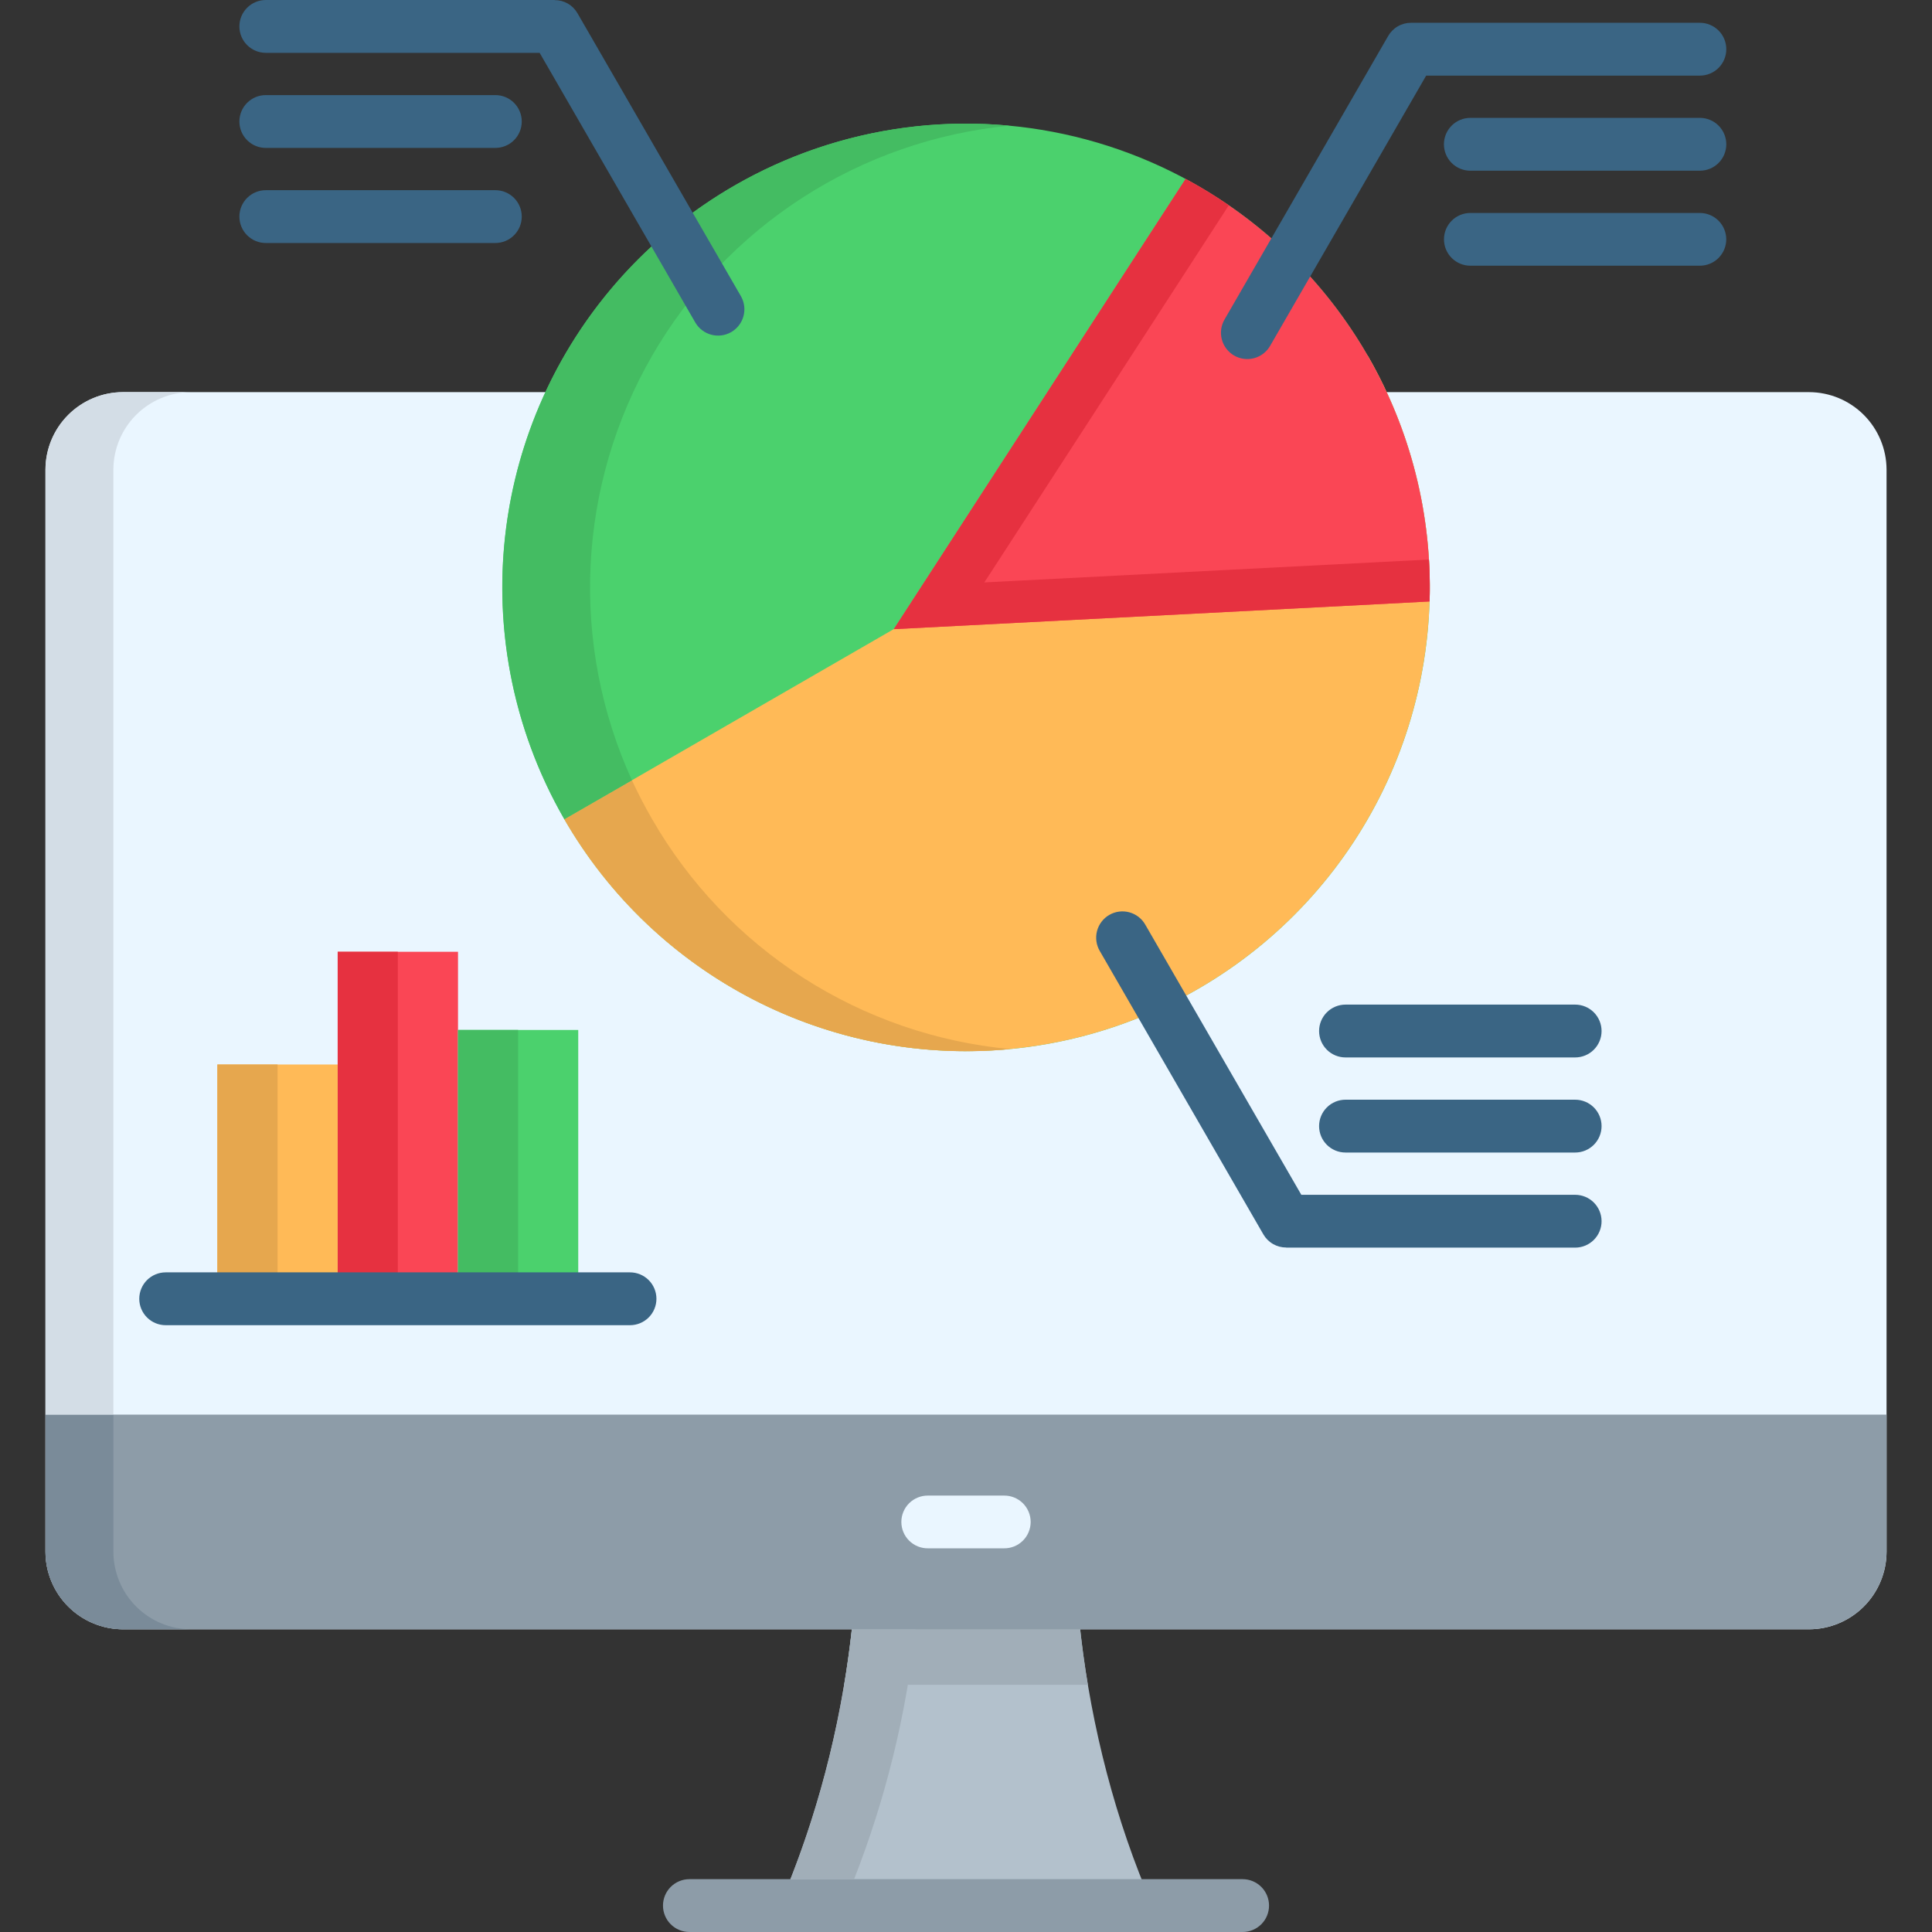 <?xml version="1.0" encoding="UTF-8"?>
<svg xmlns="http://www.w3.org/2000/svg" width="182" height="182" viewBox="0 0 182 182" fill="none">
  <rect x="0" y="0" width="182" height="182" fill="#333333" stroke="none"/>
  <path fill-rule="evenodd" clip-rule="evenodd" d="M73.426 179.512H108.572C101.57 163.47 99.615 144.285 102.496 130.249H79.502C82.384 144.285 80.429 163.47 73.426 179.512Z" fill="#B3C1CC"></path>
  <path fill-rule="evenodd" clip-rule="evenodd" d="M177.719 146.188C177.712 148.121 176.941 149.973 175.575 151.34C174.208 152.707 172.356 153.478 170.423 153.484H11.579C9.646 153.478 7.794 152.707 6.427 151.34C5.06 149.973 4.29 148.121 4.283 146.188V44.235C4.29 42.302 5.06 40.45 6.427 39.084C7.794 37.717 9.646 36.946 11.579 36.94H170.423C172.356 36.946 174.208 37.717 175.575 39.084C176.941 40.45 177.712 42.302 177.719 44.235V146.188Z" fill="#EAF6FF"></path>
  <path d="M64.943 182C64.283 182 63.651 181.738 63.184 181.271C62.717 180.805 62.455 180.172 62.455 179.512C62.455 178.852 62.717 178.219 63.184 177.752C63.651 177.286 64.283 177.023 64.943 177.023H117.059C117.719 177.023 118.351 177.286 118.818 177.752C119.285 178.219 119.547 178.852 119.547 179.512C119.547 180.172 119.285 180.805 118.818 181.271C118.351 181.738 117.719 182 117.059 182H64.943Z" fill="#8D9CA8"></path>
  <path fill-rule="evenodd" clip-rule="evenodd" d="M102.477 158.713H79.523C80.1 155.271 80.483 151.8 80.672 148.315H101.329C101.518 151.8 101.901 155.271 102.477 158.713Z" fill="#A1AEB8"></path>
  <path fill-rule="evenodd" clip-rule="evenodd" d="M177.719 133.261H4.283V146.188C4.29 148.121 5.06 149.973 6.427 151.34C7.794 152.707 9.646 153.478 11.579 153.484H170.423C172.356 153.478 174.208 152.707 175.575 151.34C176.941 149.973 177.712 148.121 177.719 146.188V133.261Z" fill="#8D9CA8"></path>
  <path d="M31.811 89.66H43.146V122.348H31.811V89.66Z" fill="#FA4655"></path>
  <path d="M43.147 97.025H54.472V122.347H43.147V97.025Z" fill="#4BD16D"></path>
  <path d="M20.475 100.28H31.811V122.348H20.475V100.28Z" fill="#FFBA57"></path>
  <path d="M87.424 145.856C87.095 145.86 86.769 145.799 86.464 145.676C86.159 145.553 85.882 145.37 85.648 145.139C85.414 144.908 85.229 144.633 85.102 144.33C84.975 144.026 84.91 143.701 84.91 143.372C84.91 143.043 84.975 142.718 85.102 142.415C85.229 142.111 85.414 141.836 85.648 141.605C85.882 141.374 86.159 141.192 86.464 141.069C86.769 140.946 87.095 140.884 87.424 140.888H94.578C94.907 140.884 95.233 140.946 95.538 141.069C95.843 141.192 96.12 141.374 96.354 141.605C96.588 141.836 96.773 142.111 96.9 142.415C97.026 142.718 97.092 143.043 97.092 143.372C97.092 143.701 97.026 144.026 96.9 144.33C96.773 144.633 96.588 144.908 96.354 145.139C96.12 145.37 95.843 145.553 95.538 145.676C95.233 145.799 94.907 145.86 94.578 145.856H87.424Z" fill="#EAF6FF"></path>
  <path fill-rule="evenodd" clip-rule="evenodd" d="M10.682 146.188V133.261H4.283V146.188C4.29 148.121 5.06 149.973 6.427 151.34C7.794 152.707 9.646 153.478 11.579 153.484H17.977C16.044 153.478 14.192 152.707 12.826 151.34C11.459 149.973 10.688 148.121 10.682 146.188Z" fill="#7A8B99"></path>
  <path fill-rule="evenodd" clip-rule="evenodd" d="M4.282 133.261H10.68V44.235C10.686 42.302 11.457 40.45 12.824 39.084C14.191 37.717 16.043 36.946 17.975 36.94H11.577C9.644 36.946 7.792 37.717 6.425 39.084C5.058 40.45 4.288 42.302 4.281 44.235V133.261H4.282Z" fill="#D3DDE6"></path>
  <path d="M20.475 100.28H26.148V122.348H20.475V100.28Z" fill="#E6A74E"></path>
  <path d="M31.811 89.66H37.474V122.348H31.811V89.66Z" fill="#E63140"></path>
  <path d="M43.147 97.025H48.809V122.347H43.147V97.025Z" fill="#44BC62"></path>
  <path d="M15.607 124.837C14.947 124.837 14.315 124.575 13.848 124.108C13.381 123.641 13.119 123.009 13.119 122.349C13.119 121.689 13.381 121.056 13.848 120.589C14.315 120.123 14.947 119.86 15.607 119.86H59.349C60.009 119.86 60.642 120.123 61.109 120.589C61.575 121.056 61.838 121.689 61.838 122.349C61.838 123.009 61.575 123.641 61.109 124.108C60.642 124.575 60.009 124.837 59.349 124.837H15.607Z" fill="#3A6584"></path>
  <path fill-rule="evenodd" clip-rule="evenodd" d="M128.837 33.495C133.157 40.977 135.161 49.573 134.595 58.195C134.029 66.817 130.92 75.077 125.66 81.931C120.4 88.786 113.225 93.927 105.044 96.704C96.862 99.481 88.041 99.77 79.695 97.534C71.349 95.297 63.854 90.637 58.157 84.141C52.46 77.645 48.817 69.606 47.688 61.04C46.56 52.474 47.998 43.765 51.818 36.016C55.639 28.266 61.672 21.824 69.154 17.503C74.123 14.634 79.608 12.771 85.297 12.022C90.986 11.273 96.766 11.652 102.308 13.136C107.85 14.621 113.046 17.184 117.598 20.677C122.15 24.17 125.969 28.525 128.837 33.495Z" fill="#4BD16D"></path>
  <path fill-rule="evenodd" clip-rule="evenodd" d="M128.838 33.494C131.706 38.463 133.567 43.948 134.316 49.636C135.064 55.324 134.684 61.104 133.199 66.646C131.714 72.187 129.151 77.382 125.658 81.933C122.165 86.485 117.81 90.303 112.841 93.171C107.873 96.04 102.388 97.901 96.699 98.649C91.011 99.398 85.231 99.018 79.69 97.533C68.498 94.533 58.956 87.21 53.164 77.175L128.838 33.494Z" fill="#FFBA57"></path>
  <path fill-rule="evenodd" clip-rule="evenodd" d="M84.199 59.269L108.111 22.369L111.689 16.857C118.84 20.701 124.778 26.461 128.838 33.492C132.898 40.522 134.918 48.545 134.673 56.659L128.104 57.002L84.199 59.269Z" fill="#FA4655"></path>
  <path fill-rule="evenodd" clip-rule="evenodd" d="M95.173 98.829C88.227 98.183 81.538 95.878 75.668 92.11C69.797 88.342 64.917 83.22 61.437 77.175C60.742 75.976 60.107 74.747 59.532 73.507L53.164 77.175C57.353 84.432 63.541 90.331 70.989 94.171C78.437 98.01 86.831 99.627 95.173 98.829Z" fill="#E6A74E"></path>
  <path fill-rule="evenodd" clip-rule="evenodd" d="M59.532 73.507C56.641 67.172 55.304 60.237 55.634 53.281C55.964 46.325 57.952 39.548 61.43 33.515C64.909 27.483 69.779 22.368 75.634 18.598C81.489 14.827 88.16 12.511 95.092 11.84C84.479 10.839 73.866 13.757 65.256 20.042C63.9 21.029 62.601 22.092 61.366 23.226C54.086 29.957 49.309 38.962 47.819 48.764C46.329 58.567 48.214 68.585 53.164 77.175L59.532 73.507Z" fill="#44BC62"></path>
  <path fill-rule="evenodd" clip-rule="evenodd" d="M93.278 54.019L104.352 36.94L115.758 19.337C114.448 18.437 113.09 17.609 111.689 16.857L108.111 22.369L98.669 36.94L84.199 59.269L128.102 57.002L134.672 56.659C134.712 55.349 134.692 54.029 134.611 52.709L92.724 54.866L93.278 54.019Z" fill="#E63140"></path>
  <path d="M69.819 27.942C70.131 28.511 70.208 29.181 70.032 29.806C69.856 30.431 69.442 30.963 68.879 31.286C68.316 31.61 67.648 31.699 67.019 31.535C66.391 31.372 65.851 30.968 65.517 30.411L50.835 4.977H25.039C24.712 4.977 24.389 4.912 24.087 4.787C23.785 4.662 23.511 4.479 23.28 4.248C23.049 4.017 22.865 3.742 22.74 3.441C22.615 3.139 22.551 2.815 22.551 2.488C22.551 2.162 22.615 1.838 22.74 1.536C22.865 1.234 23.049 0.96 23.28 0.729C23.511 0.498 23.785 0.314 24.087 0.189C24.389 0.064 24.712 -4.86919e-09 25.039 0L52.255 0V0.01C52.691 0.009 53.119 0.123 53.496 0.34C53.873 0.558 54.185 0.872 54.401 1.249L69.819 27.942ZM25.039 22.892C24.712 22.892 24.389 22.828 24.087 22.703C23.785 22.578 23.511 22.394 23.28 22.163C23.049 21.932 22.865 21.658 22.74 21.356C22.615 21.054 22.551 20.731 22.551 20.404C22.551 20.077 22.615 19.754 22.74 19.452C22.865 19.15 23.049 18.875 23.28 18.644C23.511 18.413 23.785 18.23 24.087 18.105C24.389 17.98 24.712 17.916 25.039 17.916H46.663C46.99 17.916 47.313 17.98 47.615 18.105C47.917 18.23 48.191 18.413 48.422 18.644C48.654 18.875 48.837 19.15 48.962 19.452C49.087 19.754 49.151 20.077 49.151 20.404C49.151 20.731 49.087 21.054 48.962 21.356C48.837 21.658 48.654 21.932 48.422 22.163C48.191 22.394 47.917 22.578 47.615 22.703C47.313 22.828 46.99 22.892 46.663 22.892H25.039ZM25.039 13.934C24.712 13.934 24.389 13.87 24.087 13.745C23.785 13.62 23.511 13.437 23.28 13.206C23.049 12.975 22.865 12.7 22.74 12.398C22.615 12.096 22.551 11.773 22.551 11.446C22.551 11.119 22.615 10.796 22.74 10.494C22.865 10.192 23.049 9.918 23.28 9.687C23.511 9.456 23.785 9.272 24.087 9.147C24.389 9.022 24.712 8.958 25.039 8.958H46.663C46.99 8.958 47.313 9.022 47.615 9.147C47.917 9.272 48.191 9.456 48.422 9.687C48.654 9.918 48.837 10.192 48.962 10.494C49.087 10.796 49.151 11.119 49.151 11.446C49.151 11.773 49.087 12.096 48.962 12.398C48.837 12.7 48.654 12.975 48.422 13.206C48.191 13.437 47.917 13.62 47.615 13.745C47.313 13.87 46.99 13.934 46.663 13.934H25.039Z" fill="#3A6584"></path>
  <path d="M103.605 89.59C103.439 89.308 103.33 88.995 103.285 88.671C103.24 88.346 103.26 88.016 103.344 87.7C103.427 87.383 103.573 87.086 103.772 86.826C103.971 86.566 104.219 86.348 104.503 86.185C104.787 86.021 105.101 85.916 105.426 85.875C105.75 85.833 106.08 85.857 106.396 85.944C106.712 86.031 107.007 86.18 107.265 86.382C107.523 86.584 107.738 86.835 107.898 87.121L122.589 112.554H148.385C149.045 112.554 149.678 112.816 150.144 113.282C150.611 113.749 150.873 114.382 150.873 115.042C150.873 115.702 150.611 116.335 150.144 116.801C149.678 117.268 149.045 117.53 148.385 117.53H121.168V117.52C120.732 117.522 120.302 117.408 119.924 117.19C119.545 116.973 119.231 116.659 119.012 116.281L103.605 89.59ZM148.385 94.637C149.045 94.637 149.678 94.899 150.144 95.366C150.611 95.833 150.873 96.466 150.873 97.126C150.873 97.785 150.611 98.418 150.144 98.885C149.678 99.352 149.045 99.614 148.385 99.614H126.751C126.091 99.614 125.458 99.352 124.991 98.885C124.524 98.418 124.262 97.785 124.262 97.126C124.262 96.466 124.524 95.833 124.991 95.366C125.458 94.899 126.091 94.637 126.751 94.637H148.385ZM148.385 103.595C149.045 103.595 149.678 103.857 150.144 104.324C150.611 104.79 150.873 105.423 150.873 106.083C150.873 106.743 150.611 107.376 150.144 107.843C149.678 108.309 149.045 108.572 148.385 108.572H126.751C126.091 108.572 125.458 108.309 124.991 107.843C124.524 107.376 124.262 106.743 124.262 106.083C124.262 105.423 124.524 104.79 124.991 104.324C125.458 103.857 126.091 103.595 126.751 103.595H148.385Z" fill="#3A6584"></path>
  <path d="M119.657 32.567C119.496 32.852 119.279 33.103 119.02 33.304C118.761 33.505 118.465 33.653 118.148 33.739C117.832 33.825 117.502 33.847 117.176 33.804C116.851 33.762 116.538 33.655 116.254 33.491C115.971 33.326 115.722 33.107 115.524 32.846C115.325 32.585 115.18 32.288 115.098 31.97C115.015 31.653 114.996 31.322 115.042 30.998C115.088 30.673 115.198 30.361 115.365 30.079L130.772 3.386C130.989 3.01 131.302 2.696 131.679 2.479C132.055 2.261 132.483 2.147 132.918 2.147H160.134C160.461 2.147 160.784 2.211 161.086 2.336C161.388 2.461 161.662 2.645 161.894 2.876C162.125 3.107 162.308 3.381 162.433 3.683C162.558 3.985 162.622 4.308 162.622 4.635C162.622 4.962 162.558 5.286 162.433 5.587C162.308 5.889 162.125 6.164 161.894 6.395C161.662 6.626 161.388 6.809 161.086 6.934C160.784 7.059 160.461 7.124 160.134 7.124H134.349L119.657 32.567ZM160.134 20.062C160.793 20.062 161.424 20.324 161.89 20.79C162.356 21.256 162.618 21.887 162.618 22.546C162.618 23.205 162.356 23.836 161.89 24.302C161.424 24.768 160.793 25.03 160.134 25.03H138.51C137.851 25.03 137.22 24.768 136.754 24.302C136.288 23.836 136.027 23.205 136.027 22.546C136.027 21.887 136.288 21.256 136.754 20.79C137.22 20.324 137.851 20.062 138.51 20.062H160.134ZM160.134 11.104C160.794 11.104 161.427 11.367 161.894 11.833C162.36 12.3 162.622 12.933 162.622 13.593C162.622 14.253 162.36 14.886 161.894 15.352C161.427 15.819 160.794 16.081 160.134 16.081H138.51C137.85 16.081 137.217 15.819 136.751 15.352C136.284 14.886 136.022 14.253 136.022 13.593C136.022 12.933 136.284 12.3 136.751 11.833C137.217 11.367 137.85 11.104 138.51 11.104H160.134Z" fill="#3A6584"></path>
  <path fill-rule="evenodd" clip-rule="evenodd" d="M80.46 177.023C83.422 169.468 85.367 161.552 86.244 153.485H80.249C79.367 161.552 77.422 169.466 74.465 177.023H80.46Z" fill="#A1AEB8"></path>
</svg>
